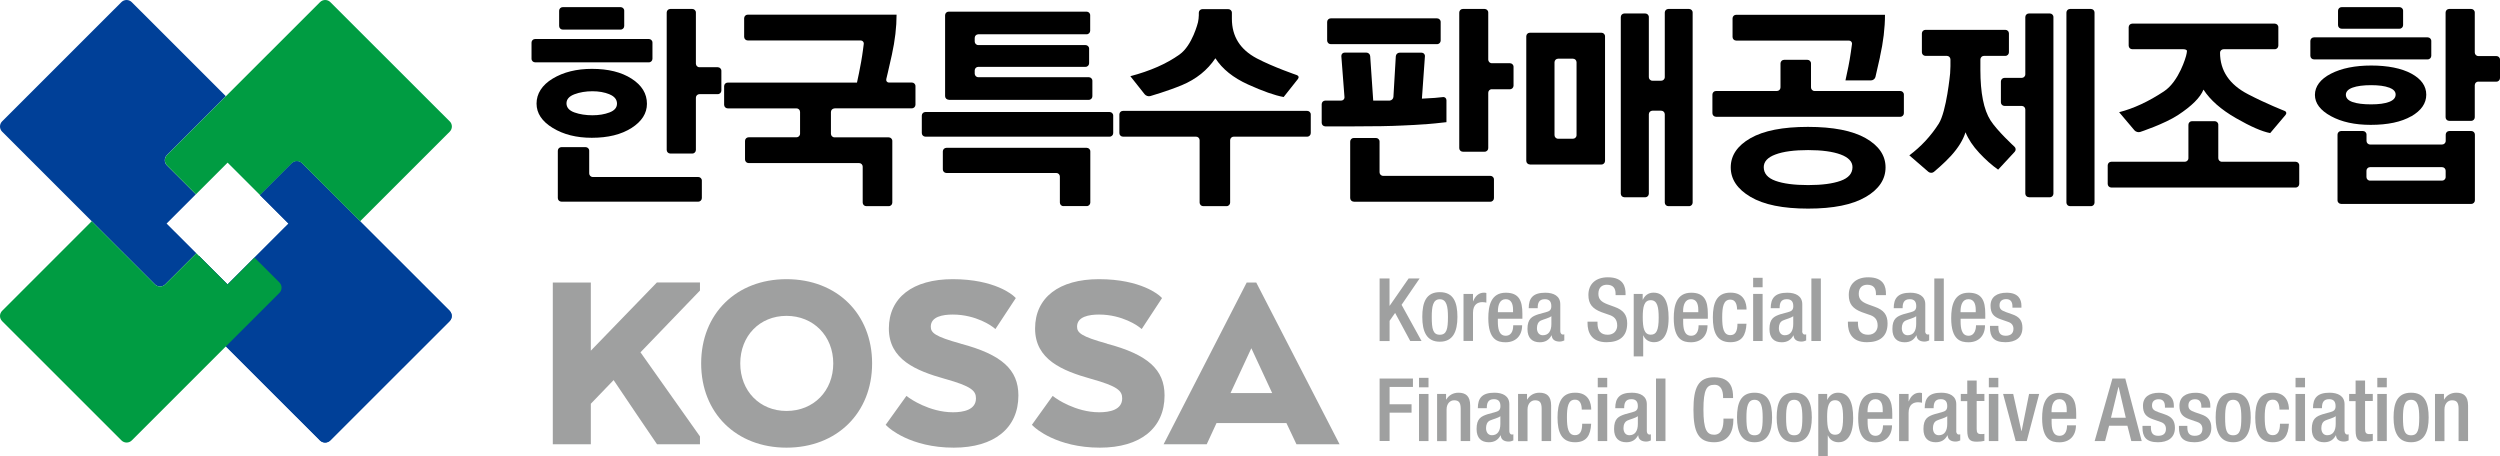 <svg width="241" height="44" viewBox="0 0 241 44" fill="none" xmlns="http://www.w3.org/2000/svg">
<path d="M56.956 33.805V27.233H53.29V42.827H56.956V38.921L59.152 36.641C60.544 38.721 62.389 41.436 63.242 42.688L63.339 42.827H67.477V42.071L61.742 33.963L67.477 28.007V27.227H63.327L56.962 33.799L56.956 33.805Z" fill="#9FA0A0"/>
<path d="M75.819 26.912C70.973 26.912 67.592 30.25 67.592 35.033C67.592 39.816 70.973 43.154 75.819 43.154C80.665 43.154 84.071 39.816 84.071 35.033C84.071 30.25 80.677 26.912 75.819 26.912ZM75.819 39.616C73.236 39.616 71.361 37.687 71.361 35.033C71.361 32.378 73.236 30.449 75.819 30.449C78.403 30.449 80.326 32.378 80.326 35.033C80.326 37.687 78.433 39.616 75.819 39.616Z" fill="#9FA0A0"/>
<path d="M92.601 33.122C90.127 32.439 89.728 32.082 89.728 31.489C89.728 30.522 90.877 30.323 91.845 30.323C94.138 30.323 95.668 31.489 95.68 31.502L95.959 31.719L97.925 28.732L97.725 28.545C97.653 28.478 95.941 26.912 91.845 26.912C87.991 26.912 85.686 28.69 85.686 31.671C85.686 34.652 88.282 35.734 91.083 36.52C93.654 37.234 94.083 37.675 94.083 38.401C94.083 39.513 92.873 39.743 91.869 39.743C89.564 39.743 87.671 38.377 87.646 38.358L87.38 38.165L85.378 40.953L85.584 41.146C85.668 41.231 87.743 43.154 91.942 43.154C95.844 43.154 98.173 41.273 98.173 38.123C98.173 35.625 96.558 34.174 92.601 33.128V33.122Z" fill="#9FA0A0"/>
<path d="M106.709 33.122C104.235 32.439 103.829 32.082 103.829 31.489C103.829 30.522 104.979 30.323 105.947 30.323C108.24 30.323 109.77 31.489 109.782 31.502L110.061 31.719L112.021 28.732L111.821 28.545C111.748 28.478 110.036 26.912 105.941 26.912C102.087 26.912 99.782 28.69 99.782 31.671C99.782 34.652 102.377 35.734 105.178 36.52C107.75 37.234 108.179 37.675 108.179 38.401C108.179 39.513 106.975 39.743 105.959 39.743C103.66 39.743 101.76 38.377 101.742 38.358L101.476 38.165L99.474 40.953L99.679 41.146C99.764 41.231 101.839 43.154 106.031 43.154C109.933 43.154 112.263 41.273 112.263 38.123C112.263 35.625 110.647 34.174 106.691 33.128L106.709 33.122Z" fill="#9FA0A0"/>
<path d="M121.101 27.233H120.182L112.172 42.827H116.328L117.272 40.783H124.011L124.979 42.827H129.135L121.101 27.233ZM122.638 37.893H118.621L120.629 33.569L122.638 37.893Z" fill="#9FA0A0"/>
<path d="M132.989 36.49H136.207V37.3H133.957V38.969H136.074V39.779H133.957V42.513H132.995V36.484L132.989 36.49Z" fill="#9FA0A0"/>
<path d="M136.794 36.423H137.708V37.337H136.794V36.423ZM136.794 37.977H137.708V42.519H136.794V37.977Z" fill="#9FA0A0"/>
<path d="M138.542 37.977H139.401V38.51H139.426C139.656 38.105 140.085 37.857 140.593 37.857C141.289 37.857 141.725 38.171 141.725 39.09V42.519H140.811V39.404C140.811 38.812 140.636 38.588 140.176 38.588C139.807 38.588 139.45 38.885 139.45 39.477V42.525H138.536V37.984L138.542 37.977Z" fill="#9FA0A0"/>
<path d="M145.5 41.569C145.5 41.739 145.602 41.89 145.736 41.89C145.796 41.89 145.857 41.884 145.887 41.865V42.458C145.778 42.507 145.615 42.567 145.439 42.567C145.034 42.567 144.695 42.404 144.671 41.968H144.653C144.411 42.416 144.054 42.633 143.521 42.633C142.795 42.633 142.342 42.228 142.342 41.358C142.342 40.342 142.783 40.136 143.4 39.931L144.108 39.737C144.435 39.646 144.641 39.55 144.641 39.157C144.641 38.764 144.495 38.479 144.017 38.479C143.412 38.479 143.328 38.909 143.328 39.35H142.463C142.463 38.389 142.862 37.857 144.06 37.857C144.864 37.857 145.5 38.171 145.5 38.969V41.569ZM144.641 40.118C144.405 40.306 143.896 40.414 143.624 40.541C143.364 40.668 143.255 40.94 143.255 41.273C143.255 41.654 143.443 41.956 143.818 41.956C144.368 41.956 144.634 41.539 144.634 40.874V40.112L144.641 40.118Z" fill="#9FA0A0"/>
<path d="M146.347 37.977H147.206V38.51H147.23C147.46 38.105 147.889 37.857 148.397 37.857C149.093 37.857 149.529 38.171 149.529 39.09V42.519H148.615V39.404C148.615 38.812 148.44 38.588 147.98 38.588C147.611 38.588 147.254 38.885 147.254 39.477V42.525H146.34V37.984L146.347 37.977Z" fill="#9FA0A0"/>
<path d="M153.388 40.862C153.328 41.95 152.959 42.633 151.834 42.633C150.515 42.633 150.146 41.654 150.146 40.245C150.146 38.836 150.521 37.857 151.834 37.857C153.195 37.839 153.394 38.921 153.394 39.483H152.481C152.481 39.06 152.36 38.51 151.828 38.528C151.168 38.528 151.053 39.235 151.053 40.239C151.053 41.243 151.174 41.95 151.828 41.95C152.336 41.956 152.523 41.533 152.523 40.85H153.382L153.388 40.862Z" fill="#9FA0A0"/>
<path d="M154.024 36.423H154.937V37.337H154.024V36.423ZM154.024 37.977H154.937V42.519H154.024V37.977Z" fill="#9FA0A0"/>
<path d="M158.754 41.569C158.754 41.739 158.857 41.89 158.99 41.89C159.051 41.89 159.105 41.884 159.142 41.865V42.458C159.033 42.507 158.869 42.567 158.694 42.567C158.289 42.567 157.95 42.404 157.926 41.968H157.908C157.666 42.416 157.309 42.633 156.776 42.633C156.05 42.633 155.597 42.228 155.597 41.358C155.597 40.342 156.032 40.136 156.649 39.931L157.357 39.737C157.684 39.646 157.889 39.55 157.889 39.157C157.889 38.764 157.744 38.479 157.266 38.479C156.655 38.479 156.571 38.909 156.571 39.35H155.711C155.711 38.389 156.111 37.857 157.309 37.857C158.113 37.857 158.754 38.171 158.754 38.969V41.569ZM157.889 40.118C157.653 40.306 157.145 40.414 156.879 40.541C156.619 40.668 156.504 40.94 156.504 41.273C156.504 41.654 156.692 41.956 157.067 41.956C157.617 41.956 157.889 41.539 157.889 40.874V40.112V40.118Z" fill="#9FA0A0"/>
<path d="M159.638 36.49H160.551V42.519H159.638V36.49Z" fill="#9FA0A0"/>
<path d="M167.097 40.354V40.481C167.097 41.569 166.655 42.633 165.24 42.633C163.721 42.633 163.249 41.654 163.249 39.501C163.249 37.349 163.721 36.369 165.252 36.369C166.97 36.369 167.067 37.633 167.067 38.262V38.371H166.105V38.268C166.105 37.712 165.935 37.071 165.246 37.095C164.538 37.095 164.211 37.536 164.211 39.477C164.211 41.418 164.538 41.908 165.246 41.908C166.05 41.908 166.141 41.013 166.141 40.457V40.354H167.103H167.097Z" fill="#9FA0A0"/>
<path d="M169.136 37.857C170.461 37.857 170.83 38.836 170.83 40.245C170.83 41.654 170.4 42.633 169.136 42.633C167.871 42.633 167.448 41.654 167.448 40.245C167.448 38.836 167.817 37.857 169.136 37.857ZM169.136 41.962C169.801 41.962 169.922 41.406 169.922 40.251C169.922 39.247 169.801 38.54 169.136 38.54C168.47 38.54 168.355 39.247 168.355 40.251C168.355 41.406 168.476 41.962 169.136 41.962Z" fill="#9FA0A0"/>
<path d="M172.959 37.857C174.284 37.857 174.659 38.836 174.659 40.245C174.659 41.654 174.23 42.633 172.959 42.633C171.689 42.633 171.271 41.654 171.271 40.245C171.271 38.836 171.646 37.857 172.959 37.857ZM172.959 41.962C173.625 41.962 173.746 41.406 173.746 40.251C173.746 39.247 173.631 38.54 172.959 38.54C172.288 38.54 172.179 39.247 172.179 40.251C172.179 41.406 172.3 41.962 172.959 41.962Z" fill="#9FA0A0"/>
<path d="M175.276 37.977H176.141V38.534H176.159C176.347 38.129 176.686 37.857 177.182 37.857C178.222 37.857 178.646 38.745 178.646 40.306C178.646 42.216 177.865 42.633 177.242 42.633C176.752 42.633 176.383 42.386 176.214 41.98H176.196V44H175.282V37.971L175.276 37.977ZM176.91 41.908C177.436 41.908 177.672 41.521 177.672 40.263C177.672 39.235 177.539 38.582 176.904 38.582C176.268 38.582 176.135 39.223 176.135 40.197C176.135 41.285 176.268 41.908 176.91 41.908Z" fill="#9FA0A0"/>
<path d="M180.037 40.366V40.626C180.037 41.237 180.116 42.011 180.8 42.011C181.447 42.011 181.525 41.267 181.525 41.001H182.391C182.391 42.005 181.78 42.639 180.793 42.639C180.049 42.639 179.13 42.422 179.13 40.318C179.13 39.126 179.384 37.863 180.812 37.863C182.076 37.863 182.415 38.624 182.415 39.888V40.372H180.043L180.037 40.366ZM181.495 39.737V39.489C181.495 38.915 181.308 38.479 180.793 38.479C180.213 38.479 180.031 39.054 180.031 39.646V39.737H181.495Z" fill="#9FA0A0"/>
<path d="M183.074 37.977H183.988V38.685H184.006C184.206 38.177 184.544 37.857 185.065 37.857C185.167 37.857 185.228 37.875 185.282 37.893V38.824C185.216 38.806 185.052 38.776 184.901 38.776C184.49 38.776 183.988 38.963 183.988 39.804V42.525H183.074V37.977Z" fill="#9FA0A0"/>
<path d="M188.579 41.569C188.579 41.739 188.682 41.89 188.815 41.89C188.876 41.89 188.936 41.884 188.967 41.865V42.458C188.858 42.507 188.694 42.567 188.519 42.567C188.114 42.567 187.775 42.404 187.751 41.968H187.732C187.49 42.416 187.134 42.633 186.601 42.633C185.875 42.633 185.421 42.228 185.421 41.358C185.421 40.342 185.857 40.136 186.474 39.931L187.182 39.737C187.509 39.646 187.714 39.55 187.714 39.157C187.714 38.764 187.575 38.479 187.091 38.479C186.48 38.479 186.402 38.909 186.402 39.35H185.542C185.542 38.389 185.936 37.857 187.14 37.857C187.944 37.857 188.585 38.171 188.585 38.969V41.569H188.579ZM187.72 40.118C187.484 40.306 186.976 40.414 186.71 40.541C186.444 40.668 186.335 40.94 186.335 41.273C186.335 41.654 186.516 41.956 186.898 41.956C187.448 41.956 187.714 41.539 187.714 40.874V40.112L187.72 40.118Z" fill="#9FA0A0"/>
<path d="M189.021 37.977H189.644V36.684H190.552V37.977H191.296V38.655H190.552V41.364C190.552 41.714 190.654 41.847 190.969 41.847C191.102 41.847 191.211 41.841 191.296 41.823V42.5C191.102 42.549 190.848 42.579 190.564 42.579C189.947 42.579 189.644 42.41 189.644 41.485V38.667H189.021V37.977Z" fill="#9FA0A0"/>
<path d="M191.725 36.423H192.639V37.337H191.725V36.423ZM191.725 37.977H192.639V42.519H191.725V37.977Z" fill="#9FA0A0"/>
<path d="M193.093 37.977H194.073L194.865 41.557H194.883L195.603 37.977H196.577L195.379 42.519H194.315L193.099 37.977H193.093Z" fill="#9FA0A0"/>
<path d="M197.775 40.366V40.626C197.775 41.237 197.848 42.011 198.537 42.011C199.227 42.011 199.263 41.267 199.263 41.001H200.122C200.122 42.005 199.517 42.639 198.525 42.639C197.781 42.639 196.861 42.422 196.861 40.318C196.861 39.126 197.116 37.863 198.543 37.863C199.808 37.863 200.146 38.624 200.146 39.888V40.372H197.775V40.366ZM199.233 39.737V39.489C199.233 38.915 199.045 38.479 198.531 38.479C197.95 38.479 197.769 39.054 197.769 39.646V39.737H199.233Z" fill="#9FA0A0"/>
<path d="M204.877 36.49L206.462 42.519H205.458L205.083 41.043H203.316L202.929 42.519H201.925L203.637 36.49H204.877ZM204.926 40.269L204.236 37.3H204.218L203.498 40.269H204.926Z" fill="#9FA0A0"/>
<path d="M208.701 39.302V39.187C208.701 38.824 208.574 38.486 208.102 38.486C207.739 38.486 207.454 38.655 207.454 39.078C207.454 39.435 207.618 39.574 208.096 39.743L208.677 39.943C209.354 40.172 209.663 40.535 209.663 41.249C209.663 42.216 208.955 42.633 208.029 42.633C206.88 42.633 206.535 42.101 206.535 41.225V41.055H207.346V41.2C207.346 41.727 207.533 42.011 208.053 42.011C208.574 42.011 208.798 41.757 208.798 41.346C208.798 41.007 208.622 40.789 208.295 40.68L207.551 40.42C206.868 40.185 206.583 39.84 206.583 39.114C206.583 38.262 207.2 37.863 208.138 37.863C209.294 37.863 209.56 38.54 209.56 39.102V39.302H208.701Z" fill="#9FA0A0"/>
<path d="M212.21 39.302V39.187C212.21 38.824 212.082 38.486 211.611 38.486C211.248 38.486 210.963 38.655 210.963 39.078C210.963 39.435 211.127 39.574 211.605 39.743L212.185 39.943C212.863 40.172 213.171 40.535 213.171 41.249C213.171 42.216 212.464 42.633 211.544 42.633C210.395 42.633 210.05 42.101 210.05 41.225V41.055H210.86V41.2C210.86 41.727 211.048 42.011 211.568 42.011C212.089 42.011 212.312 41.757 212.312 41.346C212.312 41.007 212.137 40.789 211.816 40.68L211.072 40.42C210.389 40.185 210.098 39.84 210.098 39.114C210.098 38.262 210.715 37.863 211.653 37.863C212.808 37.863 213.075 38.54 213.075 39.102V39.302H212.21Z" fill="#9FA0A0"/>
<path d="M215.277 37.857C216.602 37.857 216.971 38.836 216.971 40.245C216.971 41.654 216.541 42.633 215.277 42.633C214.012 42.633 213.589 41.654 213.589 40.245C213.589 38.836 213.958 37.857 215.277 37.857ZM215.277 41.962C215.942 41.962 216.063 41.406 216.063 40.251C216.063 39.247 215.942 38.54 215.277 38.54C214.611 38.54 214.502 39.247 214.502 40.251C214.502 41.406 214.617 41.962 215.277 41.962Z" fill="#9FA0A0"/>
<path d="M220.649 40.862C220.588 41.95 220.219 42.633 219.094 42.633C217.775 42.633 217.406 41.654 217.406 40.245C217.406 38.836 217.775 37.857 219.094 37.857C220.455 37.839 220.655 38.921 220.655 39.483H219.741C219.741 39.06 219.62 38.51 219.094 38.528C218.435 38.528 218.32 39.235 218.32 40.239C218.32 41.243 218.441 41.95 219.094 41.95C219.602 41.956 219.79 41.533 219.79 40.85H220.649V40.862Z" fill="#9FA0A0"/>
<path d="M221.29 36.423H222.204V37.337H221.29V36.423ZM221.29 37.977H222.204V42.519H221.29V37.977Z" fill="#9FA0A0"/>
<path d="M226.021 41.569C226.021 41.739 226.124 41.89 226.257 41.89C226.317 41.89 226.378 41.884 226.408 41.865V42.458C226.299 42.507 226.136 42.567 225.96 42.567C225.555 42.567 225.216 42.404 225.192 41.968H225.174C224.932 42.416 224.575 42.633 224.043 42.633C223.317 42.633 222.857 42.228 222.857 41.358C222.857 40.342 223.299 40.136 223.91 39.931L224.617 39.737C224.944 39.646 225.15 39.55 225.15 39.157C225.15 38.764 225.005 38.479 224.527 38.479C223.916 38.479 223.837 38.909 223.837 39.35H222.972C222.972 38.389 223.371 37.857 224.569 37.857C225.374 37.857 226.015 38.171 226.015 38.969V41.569H226.021ZM225.162 40.118C224.926 40.306 224.418 40.414 224.152 40.541C223.885 40.668 223.777 40.94 223.777 41.273C223.777 41.654 223.964 41.956 224.345 41.956C224.89 41.956 225.162 41.539 225.162 40.874V40.112V40.118Z" fill="#9FA0A0"/>
<path d="M226.457 37.977H227.08V36.684H227.993V37.977H228.737V38.655H227.993V41.364C227.993 41.714 228.096 41.847 228.411 41.847C228.544 41.847 228.653 41.841 228.737 41.823V42.5C228.544 42.549 228.29 42.579 227.999 42.579C227.382 42.579 227.08 42.41 227.08 41.485V38.667H226.457V37.977Z" fill="#9FA0A0"/>
<path d="M229.173 36.423H230.086V37.337H229.173V36.423ZM229.173 37.977H230.086V42.519H229.173V37.977Z" fill="#9FA0A0"/>
<path d="M232.428 37.857C233.752 37.857 234.122 38.836 234.122 40.245C234.122 41.654 233.692 42.633 232.428 42.633C231.163 42.633 230.74 41.654 230.74 40.245C230.74 38.836 231.109 37.857 232.428 37.857ZM232.428 41.962C233.093 41.962 233.214 41.406 233.214 40.251C233.214 39.247 233.093 38.54 232.428 38.54C231.762 38.54 231.647 39.247 231.647 40.251C231.647 41.406 231.762 41.962 232.428 41.962Z" fill="#9FA0A0"/>
<path d="M234.739 37.977H235.598V38.51H235.622C235.846 38.105 236.281 37.857 236.789 37.857C237.479 37.857 237.921 38.171 237.921 39.09V42.519H237.007V39.404C237.007 38.812 236.832 38.588 236.372 38.588C235.997 38.588 235.646 38.885 235.646 39.477V42.525H234.733V37.984L234.739 37.977Z" fill="#9FA0A0"/>
<path d="M132.989 26.846H133.951V29.47H133.969L135.79 26.846H136.849L135.112 29.385L137.036 32.874H135.947L134.489 30.165L133.957 30.927V32.88H132.995V26.852L132.989 26.846Z" fill="#9FA0A0"/>
<path d="M141.083 28.333H141.997V29.041H142.015C142.215 28.533 142.553 28.212 143.068 28.212C143.17 28.212 143.225 28.23 143.285 28.248V29.174C143.219 29.155 143.062 29.125 142.904 29.125C142.493 29.125 141.997 29.313 141.997 30.153V32.868H141.083V28.327V28.333Z" fill="#9FA0A0"/>
<path d="M144.392 30.721V30.982C144.392 31.592 144.465 32.366 145.149 32.366C145.832 32.366 145.875 31.622 145.875 31.356H146.734C146.734 32.36 146.123 32.995 145.137 32.995C144.393 32.995 143.473 32.777 143.473 30.673C143.473 29.482 143.727 28.218 145.155 28.218C146.425 28.218 146.758 28.98 146.758 30.244V30.728H144.386L144.392 30.721ZM145.857 30.099V29.857C145.857 29.282 145.669 28.841 145.155 28.841C144.574 28.841 144.399 29.416 144.399 30.008V30.099H145.863H145.857Z" fill="#9FA0A0"/>
<path d="M150.412 31.931C150.412 32.1 150.515 32.251 150.648 32.251C150.708 32.251 150.769 32.245 150.799 32.227V32.82C150.69 32.868 150.527 32.929 150.351 32.929C149.946 32.929 149.607 32.765 149.583 32.33H149.565C149.323 32.777 148.966 32.995 148.434 32.995C147.708 32.995 147.248 32.59 147.248 31.719C147.248 30.709 147.69 30.498 148.307 30.292L149.014 30.099C149.347 30.008 149.547 29.911 149.547 29.518C149.547 29.125 149.402 28.841 148.924 28.841C148.313 28.841 148.234 29.27 148.234 29.712H147.369C147.369 28.75 147.768 28.218 148.966 28.218C149.771 28.218 150.412 28.533 150.412 29.331V31.931ZM149.553 30.48C149.317 30.667 148.809 30.776 148.537 30.903C148.276 31.03 148.161 31.302 148.161 31.635C148.161 32.016 148.349 32.318 148.73 32.318C149.281 32.318 149.553 31.907 149.553 31.235V30.474V30.48Z" fill="#9FA0A0"/>
<path d="M153.999 31.163C153.999 31.895 154.32 32.27 154.986 32.27C155.597 32.27 155.899 31.84 155.899 31.393C155.899 30.758 155.578 30.48 155.04 30.323L154.381 30.093C153.503 29.754 153.122 29.301 153.122 28.436C153.122 27.341 153.866 26.731 154.998 26.731C156.54 26.731 156.704 27.692 156.704 28.315V28.448H155.742V28.321C155.742 27.771 155.494 27.45 154.895 27.45C154.477 27.45 154.084 27.68 154.084 28.321C154.084 28.835 154.344 29.101 154.986 29.343L155.633 29.579C156.486 29.881 156.861 30.347 156.861 31.175C156.861 32.457 156.087 32.989 154.871 32.989C153.376 32.989 153.038 31.991 153.038 31.151V31.006H153.999V31.163Z" fill="#9FA0A0"/>
<path d="M157.496 28.333H158.355V28.889H158.373C158.561 28.484 158.9 28.212 159.396 28.212C160.436 28.212 160.854 29.101 160.854 30.661C160.854 32.572 160.079 32.989 159.45 32.989C158.96 32.989 158.585 32.741 158.422 32.336H158.404V34.356H157.49V28.327L157.496 28.333ZM159.136 32.263C159.662 32.263 159.898 31.877 159.898 30.619C159.898 29.591 159.765 28.938 159.13 28.938C158.494 28.938 158.361 29.579 158.361 30.552C158.361 31.641 158.5 32.263 159.142 32.263H159.136Z" fill="#9FA0A0"/>
<path d="M162.257 30.721V30.982C162.257 31.592 162.33 32.366 163.019 32.366C163.709 32.366 163.745 31.622 163.745 31.356H164.605C164.605 32.36 164 32.995 163.013 32.995C162.269 32.995 161.35 32.777 161.35 30.673C161.35 29.482 161.604 28.218 163.032 28.218C164.296 28.218 164.635 28.98 164.635 30.244V30.728H162.263L162.257 30.721ZM163.715 30.099V29.857C163.715 29.282 163.534 28.841 163.013 28.841C162.433 28.841 162.251 29.416 162.251 30.008V30.099H163.715Z" fill="#9FA0A0"/>
<path d="M168.361 31.217C168.301 32.306 167.932 32.989 166.807 32.989C165.488 32.989 165.119 32.01 165.119 30.601C165.119 29.192 165.494 28.212 166.807 28.212C168.168 28.194 168.367 29.276 168.367 29.839H167.454C167.454 29.416 167.333 28.871 166.801 28.883C166.141 28.883 166.02 29.591 166.02 30.595C166.02 31.598 166.141 32.306 166.801 32.306C167.309 32.312 167.49 31.895 167.49 31.205H168.355L168.361 31.217Z" fill="#9FA0A0"/>
<path d="M169.003 26.779H169.916V27.692H169.003V26.779ZM169.003 28.333H169.916V32.874H169.003V28.333Z" fill="#9FA0A0"/>
<path d="M173.727 31.931C173.727 32.1 173.83 32.251 173.963 32.251C174.024 32.251 174.084 32.245 174.115 32.227V32.82C174.006 32.868 173.842 32.929 173.667 32.929C173.262 32.929 172.923 32.765 172.899 32.33H172.887C172.639 32.777 172.288 32.995 171.755 32.995C171.029 32.995 170.576 32.59 170.576 31.719C170.576 30.709 171.017 30.498 171.634 30.292L172.342 30.099C172.675 30.008 172.874 29.911 172.874 29.518C172.874 29.125 172.729 28.841 172.245 28.841C171.64 28.841 171.556 29.27 171.556 29.712H170.697C170.697 28.75 171.096 28.218 172.294 28.218C173.098 28.218 173.74 28.533 173.74 29.331V31.931H173.727ZM172.868 30.48C172.632 30.667 172.124 30.776 171.858 30.903C171.592 31.03 171.483 31.302 171.483 31.635C171.483 32.016 171.671 32.318 172.046 32.318C172.596 32.318 172.868 31.907 172.868 31.235V30.474V30.48Z" fill="#9FA0A0"/>
<path d="M174.617 26.846H175.53V32.874H174.617V26.846Z" fill="#9FA0A0"/>
<path d="M179.106 31.012V31.163C179.106 31.895 179.426 32.27 180.092 32.27C180.703 32.27 181.005 31.84 181.005 31.393C181.005 30.758 180.685 30.48 180.14 30.323L179.481 30.093C178.603 29.754 178.222 29.301 178.222 28.436C178.222 27.341 178.966 26.731 180.098 26.731C181.64 26.731 181.804 27.692 181.804 28.315V28.448H180.842V28.321C180.842 27.771 180.6 27.45 179.995 27.45C179.584 27.45 179.184 27.68 179.184 28.321C179.184 28.835 179.444 29.101 180.086 29.343L180.739 29.579C181.592 29.881 181.961 30.347 181.961 31.175C181.961 32.457 181.181 32.989 179.971 32.989C178.476 32.989 178.138 31.991 178.138 31.151V31.006H179.1L179.106 31.012Z" fill="#9FA0A0"/>
<path d="M185.585 31.931C185.585 32.1 185.688 32.251 185.821 32.251C185.881 32.251 185.936 32.245 185.972 32.227V32.82C185.863 32.868 185.7 32.929 185.524 32.929C185.119 32.929 184.78 32.765 184.756 32.33H184.738C184.49 32.777 184.139 32.995 183.607 32.995C182.881 32.995 182.427 32.59 182.427 31.719C182.427 30.709 182.869 30.498 183.486 30.292L184.193 30.099C184.52 30.008 184.726 29.911 184.726 29.518C184.726 29.125 184.581 28.841 184.103 28.841C183.492 28.841 183.413 29.27 183.413 29.712H182.554C182.554 28.75 182.953 28.218 184.151 28.218C184.956 28.218 185.597 28.533 185.597 29.331V31.931H185.585ZM184.72 30.48C184.484 30.667 183.976 30.776 183.703 30.903C183.443 31.03 183.334 31.302 183.334 31.635C183.334 32.016 183.522 32.318 183.897 32.318C184.447 32.318 184.72 31.907 184.72 31.235V30.474V30.48Z" fill="#9FA0A0"/>
<path d="M186.468 26.846H187.382V32.874H186.468V26.846Z" fill="#9FA0A0"/>
<path d="M189.003 30.721V30.982C189.003 31.592 189.082 32.366 189.765 32.366C190.412 32.366 190.491 31.622 190.491 31.356H191.356C191.356 32.36 190.751 32.995 189.759 32.995C189.015 32.995 188.095 32.777 188.095 30.673C188.095 29.482 188.35 28.218 189.777 28.218C191.048 28.218 191.38 28.98 191.38 30.244V30.728H189.009L189.003 30.721ZM190.461 30.099V29.857C190.461 29.282 190.273 28.841 189.759 28.841C189.178 28.841 188.997 29.416 188.997 30.008V30.099H190.461Z" fill="#9FA0A0"/>
<path d="M194 29.657V29.536C194 29.174 193.873 28.835 193.401 28.835C193.038 28.835 192.754 29.004 192.754 29.428C192.754 29.784 192.917 29.923 193.395 30.093L193.976 30.298C194.653 30.528 194.962 30.891 194.962 31.604C194.962 32.578 194.254 32.989 193.328 32.989C192.179 32.989 191.834 32.457 191.834 31.58V31.411H192.645V31.556C192.645 32.082 192.826 32.366 193.353 32.366C193.849 32.366 194.097 32.112 194.097 31.701C194.097 31.363 193.921 31.145 193.601 31.036L192.857 30.776C192.173 30.54 191.889 30.195 191.889 29.47C191.889 28.617 192.506 28.218 193.443 28.218C194.599 28.218 194.865 28.895 194.865 29.458V29.657H194Z" fill="#9FA0A0"/>
<path d="M138.797 28.164C140.121 28.164 140.496 29.143 140.496 30.552C140.496 31.961 140.067 32.941 138.797 32.941C137.526 32.941 137.109 31.961 137.109 30.552C137.109 29.143 137.478 28.164 138.797 28.164ZM138.797 32.27C139.462 32.27 139.583 31.713 139.583 30.558C139.583 29.555 139.462 28.847 138.797 28.847C138.131 28.847 138.022 29.555 138.022 30.558C138.022 31.713 138.137 32.27 138.797 32.27Z" fill="#9FA0A0"/>
<path d="M43.351 29.966L29.11 15.738C28.837 15.466 28.39 15.466 28.117 15.738L25.056 18.797L27.815 21.555L21.935 27.432L19.176 24.675L16.611 27.239C16.339 27.511 16.339 27.958 16.611 28.23L30.846 42.458C31.118 42.73 31.566 42.73 31.838 42.458L43.344 30.957C43.617 30.685 43.617 30.238 43.344 29.966H43.351Z" fill="#004098"/>
<path d="M43.351 29.966L29.11 15.738C28.837 15.466 28.39 15.466 28.117 15.738L25.056 18.797L27.815 21.555L21.935 27.432L19.176 24.675L16.611 27.239C16.339 27.511 16.339 27.958 16.611 28.23L30.846 42.458C31.118 42.73 31.566 42.73 31.838 42.458L43.344 30.957C43.617 30.685 43.617 30.238 43.344 29.966H43.351Z" fill="#004098"/>
<path d="M19.376 18.235L18.88 18.731L16.091 15.944C15.818 15.671 15.818 15.224 16.091 14.952L21.771 9.274L12.697 0.204C12.425 -0.068 11.977 -0.068 11.705 0.204L0.204 11.699C-0.068 11.971 -0.068 12.418 0.204 12.69L14.935 27.414C15.207 27.686 15.655 27.686 15.927 27.414L18.928 24.415L16.06 21.549L19.376 18.235Z" fill="#004098"/>
<path d="M26.938 27.233L24.536 24.832L21.941 27.426L18.928 24.415L15.927 27.414C15.655 27.686 15.207 27.686 14.935 27.414L8.843 21.325L0.204 29.966C-0.068 30.238 -0.068 30.685 0.204 30.957L11.711 42.458C11.983 42.73 12.431 42.73 12.703 42.458L26.938 28.23C27.21 27.958 27.21 27.511 26.938 27.239V27.233Z" fill="#009C42"/>
<path d="M43.351 11.699L31.844 0.204C31.572 -0.068 31.124 -0.068 30.852 0.204L16.097 14.952C15.825 15.224 15.825 15.671 16.097 15.944L18.886 18.731L21.941 15.678L25.062 18.797L28.123 15.738C28.396 15.466 28.843 15.466 29.116 15.738L34.712 21.331L43.357 12.69C43.629 12.418 43.629 11.971 43.357 11.699H43.351Z" fill="#009C42"/>
<path d="M51.584 6.009C51.397 6.009 51.239 5.858 51.239 5.664V4.104C51.239 3.917 51.391 3.76 51.584 3.76H62.552C62.74 3.76 62.897 3.911 62.897 4.104V5.664C62.897 5.852 62.746 6.009 62.552 6.009H51.584ZM60.883 12.334C59.89 12.969 58.614 13.283 57.047 13.283C55.577 13.283 54.325 12.969 53.284 12.334C52.244 11.699 51.723 10.919 51.723 9.982C51.723 9.044 52.244 8.198 53.284 7.575C54.325 6.946 55.589 6.638 57.065 6.638C58.632 6.638 59.903 6.952 60.889 7.587C61.875 8.222 62.365 9.026 62.365 10.006C62.365 10.925 61.869 11.705 60.877 12.34L60.883 12.334ZM54.119 19.439C53.931 19.439 53.774 19.287 53.774 19.094V14.529C53.774 14.341 53.925 14.184 54.119 14.184H56.454C56.642 14.184 56.799 14.335 56.799 14.529V16.718C56.799 16.905 56.95 17.062 57.144 17.062H67.313C67.501 17.062 67.658 17.213 67.658 17.407V19.094C67.658 19.281 67.507 19.439 67.313 19.439H54.119ZM54.246 2.853C54.059 2.853 53.901 2.701 53.901 2.508V1.032C53.901 0.845 54.053 0.688 54.246 0.688H59.83C60.017 0.688 60.175 0.839 60.175 1.032V2.508C60.175 2.695 60.023 2.853 59.83 2.853H54.246ZM58.753 9.087C58.269 8.893 57.725 8.796 57.108 8.796C56.49 8.796 55.886 8.893 55.377 9.087C54.869 9.28 54.609 9.57 54.609 9.963C54.609 10.356 54.863 10.659 55.377 10.84C55.886 11.021 56.466 11.112 57.108 11.112C57.749 11.112 58.269 11.021 58.753 10.84C59.237 10.659 59.479 10.374 59.479 9.988C59.479 9.601 59.237 9.286 58.753 9.093V9.087ZM67.428 9.075C67.241 9.075 67.084 9.226 67.084 9.419V14.456C67.084 14.643 66.932 14.801 66.739 14.801H64.615C64.428 14.801 64.27 14.649 64.27 14.456V1.208C64.27 1.02 64.422 0.863 64.615 0.863H66.739C66.926 0.863 67.084 1.014 67.084 1.208V6.136C67.084 6.323 67.235 6.481 67.428 6.481H69.195C69.382 6.481 69.54 6.632 69.54 6.825V8.73C69.54 8.917 69.388 9.075 69.195 9.075H67.428Z" fill="black"/>
<path d="M80.447 10.453C80.26 10.453 80.102 10.604 80.102 10.798V12.896C80.102 13.084 80.254 13.241 80.447 13.241H85.674C85.862 13.241 86.019 13.392 86.019 13.585V19.529C86.019 19.717 85.868 19.874 85.674 19.874H83.508C83.321 19.874 83.164 19.723 83.164 19.529V16.064C83.164 15.877 83.012 15.72 82.819 15.72H72.165C71.978 15.72 71.82 15.569 71.82 15.375V13.579C71.82 13.392 71.972 13.235 72.165 13.235H76.781C76.969 13.235 77.126 13.084 77.126 12.89V10.792C77.126 10.604 76.975 10.447 76.781 10.447H70.151C69.963 10.447 69.806 10.296 69.806 10.102V8.307C69.806 8.119 69.957 7.962 70.151 7.962H82.613C82.74 7.4 82.873 6.741 83.012 5.973C83.151 5.211 83.266 4.237 83.266 4.237C83.291 4.05 83.151 3.899 82.964 3.899H72.081C71.893 3.899 71.736 3.747 71.736 3.554V1.758C71.736 1.571 71.887 1.413 72.081 1.413H86.43C86.43 2.611 86.279 3.899 85.977 5.277C85.674 6.662 85.438 7.623 85.438 7.623C85.396 7.805 85.511 7.956 85.698 7.956H87.906C88.094 7.956 88.251 8.107 88.251 8.301V10.096C88.251 10.284 88.1 10.441 87.906 10.441H80.441L80.447 10.453Z" fill="black"/>
<path d="M89.207 13.174C89.02 13.174 88.862 13.023 88.862 12.829V11.143C88.862 10.955 89.014 10.798 89.207 10.798H106.969C107.157 10.798 107.314 10.949 107.314 11.143V12.829C107.314 13.017 107.163 13.174 106.969 13.174H89.207ZM102.517 19.874C102.329 19.874 102.172 19.723 102.172 19.529V17.02C102.172 16.832 102.02 16.675 101.827 16.675H91.234C91.046 16.675 90.889 16.524 90.889 16.331V14.595C90.889 14.408 91.04 14.251 91.234 14.251H104.761C104.949 14.251 105.106 14.402 105.106 14.595V19.523C105.106 19.711 104.955 19.868 104.761 19.868H102.51L102.517 19.874ZM91.452 9.613C91.264 9.613 91.107 9.461 91.107 9.268V1.468C91.107 1.28 91.258 1.123 91.452 1.123H104.749C104.936 1.123 105.094 1.274 105.094 1.468V2.961C105.094 3.149 104.942 3.306 104.749 3.306H94.307C94.12 3.306 93.962 3.457 93.962 3.651V4.001C93.962 4.189 94.114 4.346 94.307 4.346H104.646C104.834 4.346 104.991 4.497 104.991 4.691V6.1C104.991 6.287 104.84 6.444 104.646 6.444H94.307C94.12 6.444 93.962 6.595 93.962 6.789V7.097C93.962 7.285 94.114 7.442 94.307 7.442H104.961C105.148 7.442 105.305 7.593 105.305 7.787V9.28C105.305 9.468 105.154 9.625 104.961 9.625H91.452V9.613Z" fill="black"/>
<path d="M118.929 13.174C118.742 13.174 118.585 13.325 118.585 13.519V19.529C118.585 19.717 118.433 19.874 118.24 19.874H115.989C115.802 19.874 115.644 19.723 115.644 19.529V13.519C115.644 13.331 115.493 13.174 115.3 13.174H108.252C108.064 13.174 107.907 13.023 107.907 12.829V11.034C107.907 10.846 108.058 10.689 108.252 10.689H126.014C126.201 10.689 126.358 10.84 126.358 11.034V12.829C126.358 13.017 126.207 13.174 126.014 13.174H118.923H118.929ZM123.745 9.353C122.88 9.195 121.736 8.79 120.309 8.143C118.881 7.496 117.834 6.656 117.163 5.616C116.395 6.765 115.318 7.629 113.932 8.21C112.547 8.784 110.889 9.262 110.889 9.262C110.708 9.316 110.466 9.238 110.345 9.087L108.966 7.345C110.877 6.843 112.456 6.148 113.702 5.259C114.949 4.376 115.487 2.145 115.487 2.145C115.529 1.964 115.566 1.655 115.566 1.468V1.226C115.566 1.039 115.717 0.881 115.911 0.881H118.409C118.597 0.881 118.754 1.032 118.754 1.226V1.812C118.754 3.512 119.552 4.781 121.156 5.628C122.753 6.468 125.009 7.236 125.009 7.236C125.191 7.297 125.239 7.466 125.118 7.617L123.739 9.359L123.745 9.353Z" fill="black"/>
<path d="M137.369 11.977C136.728 12.025 136.014 12.068 135.227 12.098C134.041 12.158 132.475 12.182 130.533 12.182H127.756C127.568 12.182 127.411 12.031 127.411 11.838V10.042C127.411 9.855 127.562 9.697 127.756 9.697H129.292C129.48 9.697 129.625 9.546 129.607 9.353L129.305 5.416C129.292 5.229 129.432 5.072 129.619 5.072H131.724C131.912 5.072 132.075 5.223 132.087 5.416L132.378 9.697H133.376C133.884 9.697 133.963 9.697 133.963 9.697C134.15 9.685 134.314 9.528 134.326 9.341L134.556 5.422C134.568 5.235 134.731 5.078 134.919 5.078H137.042C137.23 5.078 137.375 5.229 137.363 5.422L137.072 9.51C137.587 9.48 138.004 9.455 138.319 9.437C138.633 9.413 139.099 9.359 139.099 9.359C139.287 9.335 139.438 9.474 139.438 9.661V11.777C138.7 11.862 138.004 11.935 137.363 11.983L137.369 11.977ZM128.282 4.255C128.095 4.255 127.937 4.104 127.937 3.911V2.115C127.937 1.927 128.089 1.77 128.282 1.77H138.536C138.724 1.77 138.881 1.921 138.881 2.115V3.911C138.881 4.098 138.73 4.255 138.536 4.255H128.282ZM130.502 19.439C130.315 19.439 130.158 19.287 130.158 19.094V13.646C130.158 13.458 130.309 13.301 130.502 13.301H132.644C132.832 13.301 132.989 13.452 132.989 13.646V16.609C132.989 16.796 133.14 16.953 133.334 16.953H143.673C143.86 16.953 144.017 17.105 144.017 17.298V19.1C144.017 19.287 143.866 19.445 143.673 19.445H130.502V19.439ZM143.812 8.597C143.624 8.597 143.467 8.748 143.467 8.941V14.281C143.467 14.468 143.316 14.625 143.122 14.625H141.017C140.829 14.625 140.672 14.474 140.672 14.281V1.208C140.672 1.02 140.823 0.863 141.017 0.863H143.122C143.31 0.863 143.467 1.014 143.467 1.208V5.749C143.467 5.936 143.618 6.094 143.812 6.094H145.56C145.748 6.094 145.905 6.245 145.905 6.438V8.258C145.905 8.446 145.754 8.603 145.56 8.603H143.812V8.597Z" fill="black"/>
<path d="M147.478 15.853C147.29 15.853 147.133 15.702 147.133 15.508V3.499C147.133 3.312 147.284 3.155 147.478 3.155H154.381C154.568 3.155 154.725 3.306 154.725 3.499V15.514C154.725 15.702 154.574 15.859 154.381 15.859H147.478V15.853ZM151.979 6.003C151.979 5.815 151.828 5.658 151.634 5.658H150.2C150.013 5.658 149.855 5.809 149.855 6.003V13.029C149.855 13.216 150.007 13.374 150.2 13.374H151.634C151.822 13.374 151.979 13.223 151.979 13.029V6.003ZM160.829 19.874C160.642 19.874 160.485 19.723 160.485 19.529V11.015C160.485 10.828 160.333 10.671 160.14 10.671H159.293C159.105 10.671 158.948 10.822 158.948 11.015V18.671C158.948 18.858 158.797 19.015 158.603 19.015H156.589C156.401 19.015 156.244 18.864 156.244 18.671V1.643C156.244 1.456 156.395 1.299 156.589 1.299H158.603C158.791 1.299 158.948 1.45 158.948 1.643V7.436C158.948 7.623 159.099 7.781 159.293 7.781H160.14C160.327 7.781 160.485 7.629 160.485 7.436V1.208C160.485 1.02 160.636 0.863 160.829 0.863H162.826C163.013 0.863 163.171 1.014 163.171 1.208V19.529C163.171 19.717 163.019 19.874 162.826 19.874H160.829Z" fill="black"/>
<path d="M165.421 11.257C165.234 11.257 165.076 11.106 165.076 10.913V9.117C165.076 8.929 165.228 8.772 165.421 8.772H171.295C171.483 8.772 171.64 8.621 171.64 8.428V6.112C171.64 5.924 171.792 5.767 171.985 5.767H174.236C174.423 5.767 174.58 5.918 174.58 6.112V8.428C174.58 8.615 174.732 8.772 174.925 8.772H183.189C183.377 8.772 183.534 8.923 183.534 9.117V10.913C183.534 11.1 183.383 11.257 183.189 11.257H165.421ZM179.856 18.985C178.585 19.735 176.734 20.11 174.302 20.11C171.87 20.11 170.037 19.735 168.761 18.985C167.484 18.235 166.843 17.286 166.843 16.137C166.843 14.988 167.478 14.045 168.749 13.319C170.019 12.594 171.864 12.231 174.284 12.231C176.704 12.231 178.573 12.594 179.85 13.319C181.126 14.045 181.767 14.988 181.767 16.137C181.767 17.286 181.132 18.241 179.862 18.985H179.856ZM181.229 5.507C180.902 6.964 180.793 7.418 180.793 7.418C180.751 7.599 180.564 7.75 180.37 7.75H177.902C177.914 7.69 178.011 7.248 178.186 6.414C178.362 5.58 178.531 4.249 178.531 4.249C178.555 4.062 178.422 3.911 178.228 3.911H167.363C167.176 3.911 167.018 3.76 167.018 3.566V1.77C167.018 1.583 167.17 1.425 167.363 1.425H181.713C181.713 2.695 181.55 4.056 181.223 5.507H181.229ZM177.436 14.891C176.674 14.613 175.627 14.468 174.302 14.468C172.977 14.468 171.913 14.607 171.156 14.891C170.4 15.169 170.025 15.581 170.025 16.113C170.025 16.718 170.4 17.159 171.156 17.431C171.913 17.703 172.959 17.842 174.302 17.842C175.645 17.842 176.674 17.703 177.436 17.431C178.198 17.159 178.579 16.718 178.579 16.113C178.579 15.581 178.198 15.176 177.436 14.891Z" fill="black"/>
<path d="M192.621 16.355C192.022 15.938 191.417 15.399 190.806 14.746C190.195 14.093 189.753 13.428 189.475 12.751C189.239 13.501 188.773 14.251 188.089 15.006C187.406 15.762 186.426 16.572 186.426 16.572C186.281 16.693 186.045 16.687 185.899 16.566L184.06 14.976C185.192 14.13 186.135 13.114 186.892 11.928C187.648 10.749 187.993 7.067 187.993 7.067C188.011 6.88 188.023 6.571 188.023 6.384V5.731C188.023 5.543 187.872 5.386 187.678 5.386H185.615C185.428 5.386 185.27 5.235 185.27 5.041V3.221C185.27 3.034 185.421 2.877 185.615 2.877H193.316C193.504 2.877 193.661 3.028 193.661 3.221V5.041C193.661 5.229 193.51 5.386 193.316 5.386H191.253C191.066 5.386 190.909 5.537 190.909 5.731V6.728C190.909 8.96 191.235 10.586 191.883 11.602C192.53 12.618 194.2 14.148 194.2 14.148C194.339 14.275 194.345 14.492 194.218 14.631L192.609 16.367L192.621 16.355ZM195.585 19.009C195.397 19.009 195.24 18.858 195.24 18.665V10.556C195.24 10.368 195.089 10.211 194.895 10.211H193.232C193.044 10.211 192.887 10.06 192.887 9.867V7.853C192.887 7.666 193.038 7.508 193.232 7.508H194.895C195.083 7.508 195.24 7.357 195.24 7.164V1.643C195.24 1.456 195.391 1.299 195.585 1.299H197.606C197.793 1.299 197.95 1.45 197.95 1.643V18.671C197.95 18.858 197.799 19.015 197.606 19.015H195.585V19.009ZM199.548 19.874C199.36 19.874 199.203 19.723 199.203 19.529V1.208C199.203 1.02 199.354 0.863 199.548 0.863H201.568C201.756 0.863 201.913 1.014 201.913 1.208V19.529C201.913 19.717 201.762 19.874 201.568 19.874H199.548Z" fill="black"/>
<path d="M203.528 18.078C203.341 18.078 203.183 17.927 203.183 17.733V15.938C203.183 15.75 203.335 15.593 203.528 15.593H210.618C210.806 15.593 210.963 15.442 210.963 15.248V12.025C210.963 11.838 211.115 11.681 211.308 11.681H213.498C213.686 11.681 213.843 11.832 213.843 12.025V15.248C213.843 15.436 213.994 15.593 214.188 15.593H221.302C221.49 15.593 221.647 15.744 221.647 15.938V17.733C221.647 17.921 221.496 18.078 221.302 18.078H203.528ZM218.846 12.829C218.066 12.684 216.959 12.201 215.537 11.384C214.109 10.562 213.069 9.649 212.415 8.639C212.107 9.401 211.29 10.217 209.965 11.088C208.634 11.959 206.311 12.721 206.311 12.721C206.13 12.781 205.888 12.709 205.761 12.563L204.284 10.816C205.682 10.459 207.122 9.788 208.604 8.808C210.086 7.829 210.733 5.404 210.733 5.404C210.782 5.223 210.824 4.999 210.824 4.908C210.824 4.818 210.673 4.745 210.479 4.745H205.549C205.361 4.745 205.204 4.594 205.204 4.4V2.623C205.204 2.435 205.355 2.278 205.549 2.278H219.288C219.475 2.278 219.632 2.429 219.632 2.623V4.4C219.632 4.588 219.481 4.745 219.288 4.745H214.357C214.17 4.745 214.012 4.89 214.012 5.072C214.012 6.813 214.914 8.155 216.717 9.087C218.519 10.024 220.231 10.689 220.231 10.689C220.407 10.755 220.449 10.931 220.328 11.076L218.852 12.823L218.846 12.829Z" fill="black"/>
<path d="M223.063 5.725C222.875 5.725 222.718 5.574 222.718 5.38V3.947C222.718 3.76 222.869 3.602 223.063 3.602H234.031C234.218 3.602 234.376 3.753 234.376 3.947V5.38C234.376 5.567 234.224 5.725 234.031 5.725H223.063ZM232.452 11.203C231.484 11.759 230.183 12.037 228.532 12.037C227.007 12.037 225.731 11.759 224.702 11.197C223.674 10.635 223.159 9.951 223.159 9.147C223.159 8.343 223.674 7.629 224.702 7.103C225.731 6.577 227.025 6.317 228.592 6.317C230.159 6.317 231.502 6.577 232.458 7.097C233.414 7.617 233.892 8.294 233.892 9.129C233.892 9.963 233.408 10.659 232.446 11.215L232.452 11.203ZM225.682 19.656C225.495 19.656 225.337 19.505 225.337 19.311V12.975C225.337 12.787 225.489 12.63 225.682 12.63H227.788C227.975 12.63 228.132 12.781 228.132 12.975V13.585C228.132 13.773 228.284 13.93 228.477 13.93H235.422C235.61 13.93 235.767 13.779 235.767 13.585V12.975C235.767 12.787 235.918 12.63 236.112 12.63H238.235C238.423 12.63 238.58 12.781 238.58 12.975V19.311C238.58 19.499 238.429 19.656 238.235 19.656H225.682ZM225.731 2.768C225.543 2.768 225.386 2.617 225.386 2.423V1.032C225.386 0.845 225.537 0.688 225.731 0.688H231.314C231.502 0.688 231.659 0.839 231.659 1.032V2.423C231.659 2.611 231.508 2.768 231.314 2.768H225.731ZM230.31 8.446C229.893 8.288 229.312 8.21 228.574 8.21C227.836 8.21 227.225 8.288 226.789 8.446C226.36 8.603 226.142 8.833 226.142 9.135C226.142 9.449 226.36 9.685 226.789 9.836C227.225 9.988 227.818 10.06 228.574 10.06C229.33 10.06 229.893 9.982 230.31 9.824C230.728 9.667 230.939 9.431 230.939 9.111C230.939 8.821 230.728 8.597 230.31 8.44V8.446ZM235.761 16.457C235.761 16.27 235.61 16.113 235.416 16.113H228.471C228.284 16.113 228.126 16.264 228.126 16.457V17.068C228.126 17.256 228.278 17.413 228.471 17.413H235.416C235.604 17.413 235.761 17.262 235.761 17.068V16.457ZM238.913 7.865C238.725 7.865 238.568 8.016 238.568 8.21V11.306C238.568 11.493 238.417 11.65 238.223 11.65H236.1C235.912 11.65 235.755 11.499 235.755 11.306V1.208C235.755 1.02 235.906 0.863 236.1 0.863H238.223C238.411 0.863 238.568 1.014 238.568 1.208V5.06C238.568 5.247 238.719 5.404 238.913 5.404H240.655C240.843 5.404 241 5.555 241 5.749V7.527C241 7.714 240.849 7.871 240.655 7.871H238.913V7.865Z" fill="black"/>
</svg>
